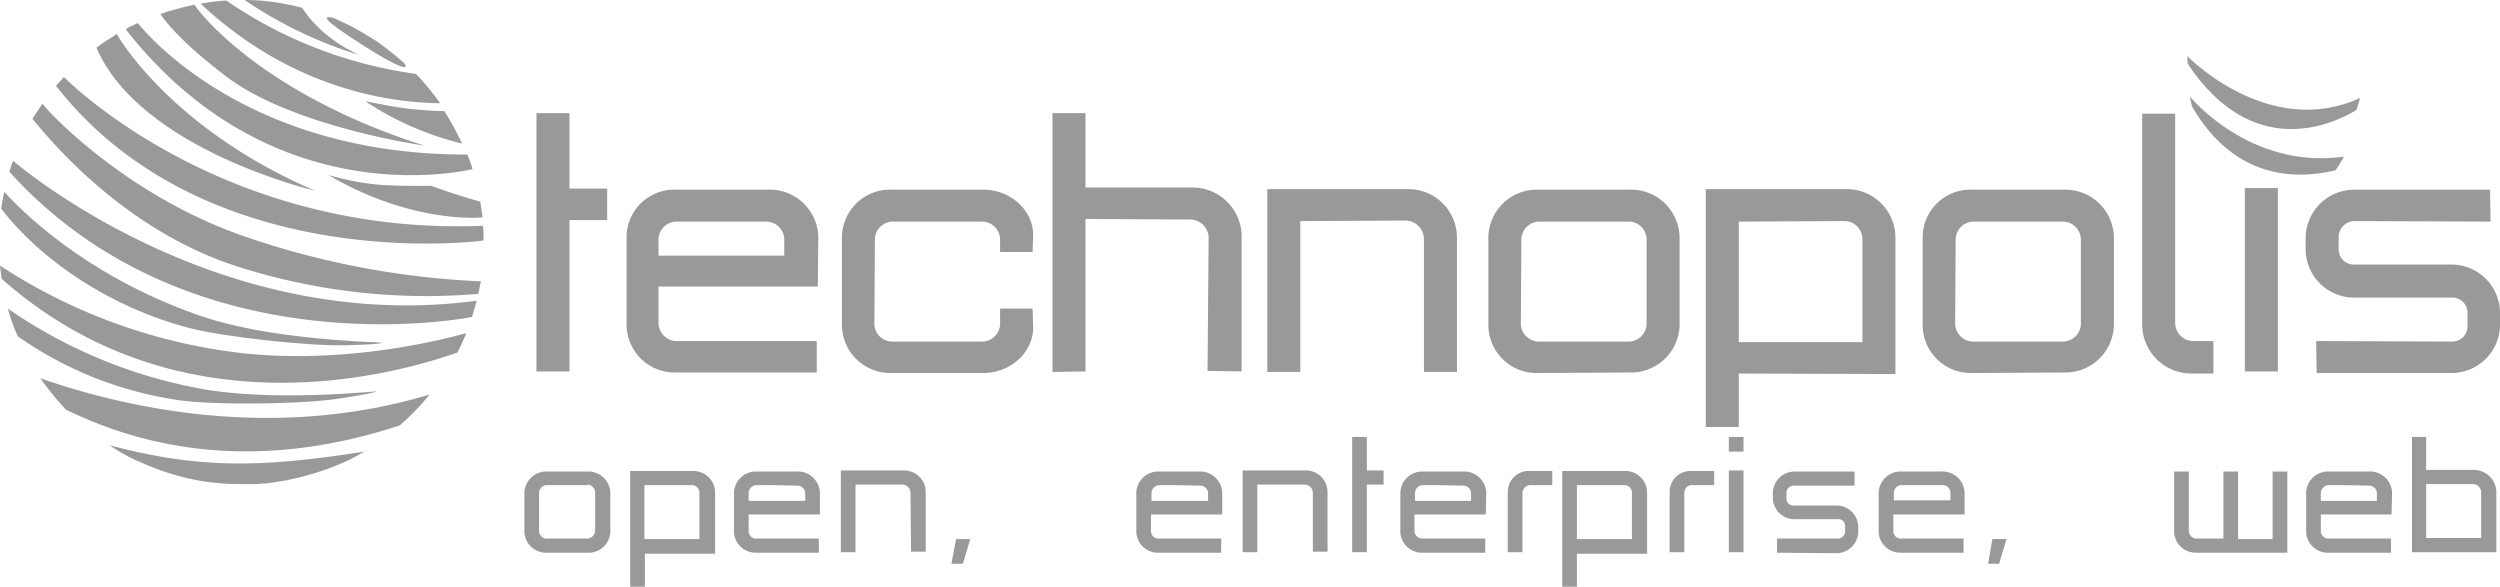 <svg id="Layer_1" data-name="Layer 1" xmlns="http://www.w3.org/2000/svg" viewBox="0 0 477.2 112"><defs><style>.cls-1,.cls-2{fill:#999;}.cls-2{fill-rule:evenodd;}</style></defs><title>texnopolis b&amp;amp;w 2018</title><path class="cls-1" d="M104.3,105.5a4.12,4.12,0,0,1-4.2-4V94a4.18,4.18,0,0,1,4.2-4h7.9a4.21,4.21,0,0,1,4.3,4v7.5a4.14,4.14,0,0,1-4.3,4ZM112,92.6h-7.5a1.5,1.5,0,0,0-1.6,1.5h0v7.2a1.44,1.44,0,0,0,1.6,1.5H112a1.56,1.56,0,0,0,1.6-1.5V94.1a1.56,1.56,0,0,0-1.5-1.6.1.1,0,0,1-.1.1Z" transform="translate(0 0)"/><path class="cls-1" d="M123.1,112h-2.8V89.9h12a4.14,4.14,0,0,1,4.2,4.1v11.7H123.1ZM132,92.6h-9v10.3h10.5V94.2a1.44,1.44,0,0,0-1.5-1.6Z" transform="translate(0 0)"/><path class="cls-1" d="M156.5,98.2H142.9v3.1a1.44,1.44,0,0,0,1.6,1.5h11.8v2.7h-12a4.12,4.12,0,0,1-4.2-4V94a4.18,4.18,0,0,1,4.2-4h7.9a4.21,4.21,0,0,1,4.3,4v4.2Zm-9-5.6h-3a1.56,1.56,0,0,0-1.6,1.5v1.5h10.8V94.2a1.47,1.47,0,0,0-1.5-1.5h-.1Z" transform="translate(0 0)"/><path class="cls-1" d="M173.8,94.1a1.58,1.58,0,0,0-1.6-1.6h-8.9v12.9h-2.8V89.8h12a4.12,4.12,0,0,1,4.2,4v11.5h-2.8Z" transform="translate(0 0)"/><path class="cls-1" d="M181.6,107.6l.9-4.7h2.7l-1.4,4.7Z" transform="translate(0 0)"/><path class="cls-1" d="M233.3,98.2H219.7v3.1a1.44,1.44,0,0,0,1.6,1.5h11.8v2.7h-12a4.12,4.12,0,0,1-4.2-4V94a4.18,4.18,0,0,1,4.2-4H229a4.21,4.21,0,0,1,4.3,4v4.2Zm-9-5.6h-2.9a1.56,1.56,0,0,0-1.6,1.5v1.5h10.8V94.2a1.47,1.47,0,0,0-1.5-1.5H229Z" transform="translate(0 0)"/><path class="cls-1" d="M250.6,94.1a1.58,1.58,0,0,0-1.6-1.6h-9v12.9h-2.8V89.8h12a4.12,4.12,0,0,1,4.2,4v11.5h-2.8Z" transform="translate(0 0)"/><path class="cls-1" d="M260.9,105.4h-2.8v-22h2.8v6.4h3.2v2.7h-3.2Z" transform="translate(0 0)"/><path class="cls-1" d="M283.6,98.2H270v3.1a1.49,1.49,0,0,0,1.6,1.5h11.9v2.7h-12a4.12,4.12,0,0,1-4.2-4V94a4.18,4.18,0,0,1,4.2-4h7.9a4.21,4.21,0,0,1,4.3,4l-.1,4.2Zm-9-5.6h-2.9a1.56,1.56,0,0,0-1.6,1.5v1.5h10.7V94.2a1.47,1.47,0,0,0-1.5-1.5h-.1Z" transform="translate(0 0)"/><path class="cls-1" d="M290.6,94.1v11.3h-2.8V93.9a4,4,0,0,1,4.2-4h4.3v2.7h-4a1.58,1.58,0,0,0-1.7,1.5Z" transform="translate(0 0)"/><path class="cls-1" d="M301,112h-2.8V89.9h12a4.14,4.14,0,0,1,4.2,4.1v11.7H301Zm9-19.4h-9v10.3h10.5V94.2a1.44,1.44,0,0,0-1.5-1.6Z" transform="translate(0 0)"/><path class="cls-1" d="M321.5,94.1v11.3h-2.8V93.9a4,4,0,0,1,4.2-4h4.3v2.7h-4a1.48,1.48,0,0,0-1.7,1.5Z" transform="translate(0 0)"/><path class="cls-1" d="M330,83.4h2.8v2.8H330Zm0,6.4h2.8v15.6H330Z" transform="translate(0 0)"/><path class="cls-1" d="M339.2,105.5v-2.7h11.6a1.41,1.41,0,0,0,1.4-1.3h0v-1.1a1.26,1.26,0,0,0-1.3-1.3h-8.3a4.12,4.12,0,0,1-4.2-4V94a4.18,4.18,0,0,1,4.2-4H354v2.7H342.4a1.37,1.37,0,0,0-1.4,1.4v1.1a1.32,1.32,0,0,0,1.3,1.3h8.2a4.12,4.12,0,0,1,4.2,4v1.1a4.18,4.18,0,0,1-4.2,4Z" transform="translate(0 0)"/><path class="cls-1" d="M375,98.2H361.4v3.1a1.44,1.44,0,0,0,1.6,1.5h11.8v2.7h-12a4.12,4.12,0,0,1-4.2-4V94a4.18,4.18,0,0,1,4.2-4h7.9a4.21,4.21,0,0,1,4.3,4v4.2Zm-9-5.6h-2.9a1.5,1.5,0,0,0-1.6,1.5h0v1.4h10.8V94.1a1.47,1.47,0,0,0-1.5-1.5H366Z" transform="translate(0 0)"/><path class="cls-1" d="M379.5,107.6l.8-4.7H383l-1.4,4.7Z" transform="translate(0 0)"/><path class="cls-1" d="M419.2,105.5a4.12,4.12,0,0,1-4.2-4V90h2.8v11.3a1.47,1.47,0,0,0,1.5,1.5h5.1V90h2.8v12.9h6.6V90h2.8v15.5Z" transform="translate(0 0)"/><path class="cls-1" d="M456.5,98.2H443v3.1a1.44,1.44,0,0,0,1.6,1.5h11.8v2.7h-12a4.12,4.12,0,0,1-4.2-4V94a4.18,4.18,0,0,1,4.2-4h7.9a4.21,4.21,0,0,1,4.3,4l-.1,4.2Zm-9-5.6h-2.9a1.56,1.56,0,0,0-1.6,1.5v1.5h10.7V94.2a1.47,1.47,0,0,0-1.5-1.5h-.1Z" transform="translate(0 0)"/><path class="cls-1" d="M460.3,83.4h2.8v6.3h9.1a4.29,4.29,0,0,1,4.3,4.1v11.6H460.4v-22Zm11.7,9h-8.9v10.3h10.5V94a1.58,1.58,0,0,0-1.6-1.6Z" transform="translate(0 0)"/><path class="cls-1" d="M108.7,70.9h-6.3V21.6h6.3V36h7.2v6h-7.2Z" transform="translate(0 0)"/><path class="cls-1" d="M156.1,54.7H125.7v7a3.48,3.48,0,0,0,3.6,3.4h26.6v6H129a9.18,9.18,0,0,1-9.4-9V45.2a9.11,9.11,0,0,1,9.4-9h17.7a9.27,9.27,0,0,1,9.5,9l-.1,9.5ZM135.8,42.3h-6.5a3.46,3.46,0,0,0-3.6,3.3v3.2h24V45.7a3.46,3.46,0,0,0-3.5-3.4H135.8Z" transform="translate(0 0)"/><path class="cls-1" d="M170.1,71.2a9.24,9.24,0,0,1-9.4-9v-17a9.18,9.18,0,0,1,9.4-9h17.6c5.2,0,9.7,4,9.5,9l-.1,2.9h-6.2V45.7a3.46,3.46,0,0,0-3.5-3.4H170.6a3.46,3.46,0,0,0-3.6,3.3v.1l-.1,16.1a3.42,3.42,0,0,0,3.6,3.4h16.8a3.46,3.46,0,0,0,3.6-3.3v-3h6.2l.1,3.3c.2,5-4.3,9-9.5,9Z" transform="translate(0 0)"/><path class="cls-1" d="M230.7,45.4a3.54,3.54,0,0,0-3.5-3.5h-.1l-19.9-.1V70.9l-6.3.1V21.6h6.3V35.8h20.3a9.35,9.35,0,0,1,9.5,9.1v26l-6.5-.1Z" transform="translate(0 0)"/><path class="cls-1" d="M271.8,45.6a3.54,3.54,0,0,0-3.5-3.5h-.1l-20,.1V71h-6.3V36.1h26.8a9.26,9.26,0,0,1,9.4,9.1V71h-6.3Z" transform="translate(0 0)"/><path class="cls-1" d="M293.5,71.2a9.18,9.18,0,0,1-9.4-9v-17a9.24,9.24,0,0,1,9.4-9h17.6a9.27,9.27,0,0,1,9.5,9V62.1a9.26,9.26,0,0,1-9.5,9Zm17.2-28.9H294a3.46,3.46,0,0,0-3.6,3.3v.1l-.1,16.1a3.48,3.48,0,0,0,3.6,3.4h16.8a3.46,3.46,0,0,0,3.6-3.3V45.7a3.42,3.42,0,0,0-3.6-3.4Z" transform="translate(0 0)"/><path class="cls-1" d="M331.9,81.5h-6.3V36.1h26.8a9.28,9.28,0,0,1,9.4,9.2V71.4l-29.9-.1Zm20-39.3-20,.1v23h23.6V45.7a3.44,3.44,0,0,0-3.6-3.5Z" transform="translate(0 0)"/><path class="cls-1" d="M376.4,71.2a9.18,9.18,0,0,1-9.4-9v-17a9.11,9.11,0,0,1,9.4-9H394a9.27,9.27,0,0,1,9.5,9V62.1a9.26,9.26,0,0,1-9.5,9Zm17.2-28.9H376.9a3.46,3.46,0,0,0-3.6,3.3v.1l-.1,16.1a3.48,3.48,0,0,0,3.6,3.4h16.8a3.46,3.46,0,0,0,3.6-3.3V45.7a3.46,3.46,0,0,0-3.5-3.4Z" transform="translate(0 0)"/><path class="cls-1" d="M408.9,62V21.7h6.3v40a3.46,3.46,0,0,0,3.5,3.4h3.8v6.2h-4.1a9.39,9.39,0,0,1-9.5-9.3Z" transform="translate(0 0)"/><path class="cls-1" d="M428.5,35.9h6.3v35h-6.3Z" transform="translate(0 0)"/><path class="cls-1" d="M442.2,71.2l-.1-6.1,25.9.1a2.91,2.91,0,0,0,3-2.8V59.8a2.9,2.9,0,0,0-2.8-3H449.5a9.26,9.26,0,0,1-9.4-9.1V45.2a9.31,9.31,0,0,1,9.4-9h25.8l.1,6.1-26-.1a3.08,3.08,0,0,0-3,3v2.4a2.9,2.9,0,0,0,2.9,2.9h18.5a9.26,9.26,0,0,1,9.4,9.1v2.5a9.26,9.26,0,0,1-9.4,9.1H442.2Z" transform="translate(0 0)"/><path class="cls-2" d="M418,18.4s11.3,14,29.4,11.5a22.61,22.61,0,0,1-1.6,2.6c-7.1,1.7-19.1,2.1-27.4-12.2Z" transform="translate(0 0)"/><path class="cls-2" d="M450.5,18.7c-17.5,8-33-8-33-8l.1,1.5c12.5,18.7,27.7,11.5,32.2,8.8Z" transform="translate(0 0)"/><path class="cls-1" d="M72.8,35.3a50,50,0,0,1-10.1-1.9c14.7,8.7,27.4,8.3,29.4,8.1-.1-1-.3-2-.4-3q-4.8-1.35-9.3-3C82.2,35.4,77.8,35.6,72.8,35.3Z" transform="translate(0 0)"/><path class="cls-1" d="M43.3,14.7C56.1,24.3,81,27.8,81,27.8,53,18.9,40,5.1,37.1.9c-1.5.3-3.4.8-5.1,1.3l-1.4.5C34.1,7.5,39.4,11.7,43.3,14.7Z" transform="translate(0 0)"/><path class="cls-1" d="M8.1,19.8c-.6.9-1.3,1.9-1.9,2.9,11.3,13.8,24.9,23.5,38.6,28a118.24,118.24,0,0,0,46.5,5.4c.2-.8.3-1.6.5-2.4A159.47,159.47,0,0,1,46.3,45C24.9,37.5,10.3,22.6,8.1,19.8Z" transform="translate(0 0)"/><path class="cls-1" d="M36.1,62.6c6.4,1.7,22.8,3.5,30.1,3.3s6.7-.5,6.7-.5c-12.9-.5-25.9-2-35.2-5.3C15.8,52.4,3.6,39.7.8,36.6c-.2,1-.4,2.1-.6,3.2C7.8,49.7,21.1,58.7,36.1,62.6Z" transform="translate(0 0)"/><path class="cls-1" d="M20.9,85A42.12,42.12,0,0,0,26,87.9l.3.1,1.6.7A47.38,47.38,0,0,0,39.6,92l3,.3h.2c1,.1,2,.1,3.1.1h2.7c.6,0,1.3-.1,1.9-.1a51.54,51.54,0,0,0,15.9-4.4,30.71,30.71,0,0,0,3.1-1.7C49.3,89.4,37.7,89.4,20.9,85Z" transform="translate(0 0)"/><path class="cls-1" d="M90.2,32.3a23.07,23.07,0,0,0-1-2.8C48.6,29.6,29.2,8,26.3,4.4c-.6.3-1.1.5-1.7.8l-.6.4C51,40,86.1,33.2,90.2,32.3Z" transform="translate(0 0)"/><path class="cls-1" d="M92.3,45.9a26.2,26.2,0,0,0-.1-2.8C45,45,15.8,18.3,12.2,14.7c-.5.6-1,1.1-1.5,1.7C38.3,51.6,88,46.5,92.3,45.9Z" transform="translate(0 0)"/><path class="cls-1" d="M2.5,30.7a17.23,17.23,0,0,0-.7,2.1c33.5,37,84.3,28.5,88.3,27.7.3-1,.6-2,.9-3.1C43.3,63.8,6.2,33.8,2.5,30.7Z" transform="translate(0 0)"/><path class="cls-1" d="M43.1,67A106.25,106.25,0,0,1,0,50.7c.1.8.2,1.7.3,2.5,33.5,29.7,74.4,18.5,87,14.1.6-1.2,1.2-2.4,1.7-3.7C73,67.9,56.4,69,43.1,67Z" transform="translate(0 0)"/><path class="cls-1" d="M7.7,72.2a55.81,55.81,0,0,0,4.9,6c25,12.2,48.5,8,63.7,3A45.31,45.31,0,0,0,82,75.3C51.2,84.6,22.3,77.3,7.7,72.2Z" transform="translate(0 0)"/><path class="cls-1" d="M62.4,3.4c-.3.5,3.2,2.9,7.3,5.5s7.3,4.3,7.7,3.8c.1-.1,0-.4-.3-.7a59.8,59.8,0,0,0-4.9-3.9c-.5-.4-1.1-.7-1.7-1.1-1.2-.7-2.3-1.4-3.3-1.9s-1.9-.9-2.9-1.4S62.5,3.2,62.4,3.4Z" transform="translate(0 0)"/><path class="cls-1" d="M69.7,19.3a57.66,57.66,0,0,0,18.5,8.1,53.63,53.63,0,0,0-3.4-6.2c-1.1,0-3.7-.1-6.4-.4S72.6,19.9,69.7,19.3Z" transform="translate(0 0)"/><path class="cls-1" d="M38.3.7C54.5,15.9,72.4,19.6,84,19.7a48.86,48.86,0,0,0-4.6-5.6A83.65,83.65,0,0,1,43.2.1,38.59,38.59,0,0,0,38.3.7Z" transform="translate(0 0)"/><path class="cls-1" d="M65.2,76c7.1-1.1,6.6-1.3,6.6-1.3-12.7,1.1-25.9,1.2-35.5-.9A94.48,94.48,0,0,1,1.5,58.9a33.48,33.48,0,0,0,1.9,5.3A71,71,0,0,0,35,76.5C41.5,77.3,58.1,77.2,65.2,76Z" transform="translate(0 0)"/><path class="cls-1" d="M60.1,36.4C34.7,25.5,23.9,9.4,22.3,6.5c-1.3.8-2.7,1.7-3.9,2.6C26.8,28.6,60.1,36.4,60.1,36.4Z" transform="translate(0 0)"/><path class="cls-1" d="M57.7,1.5c-.9-.2-1.8-.5-2.6-.6A40,40,0,0,0,46.7,0,80.41,80.41,0,0,0,68.6,10.5C60.8,7,57.7,1.5,57.7,1.5Z" transform="translate(0 0)"/></svg>